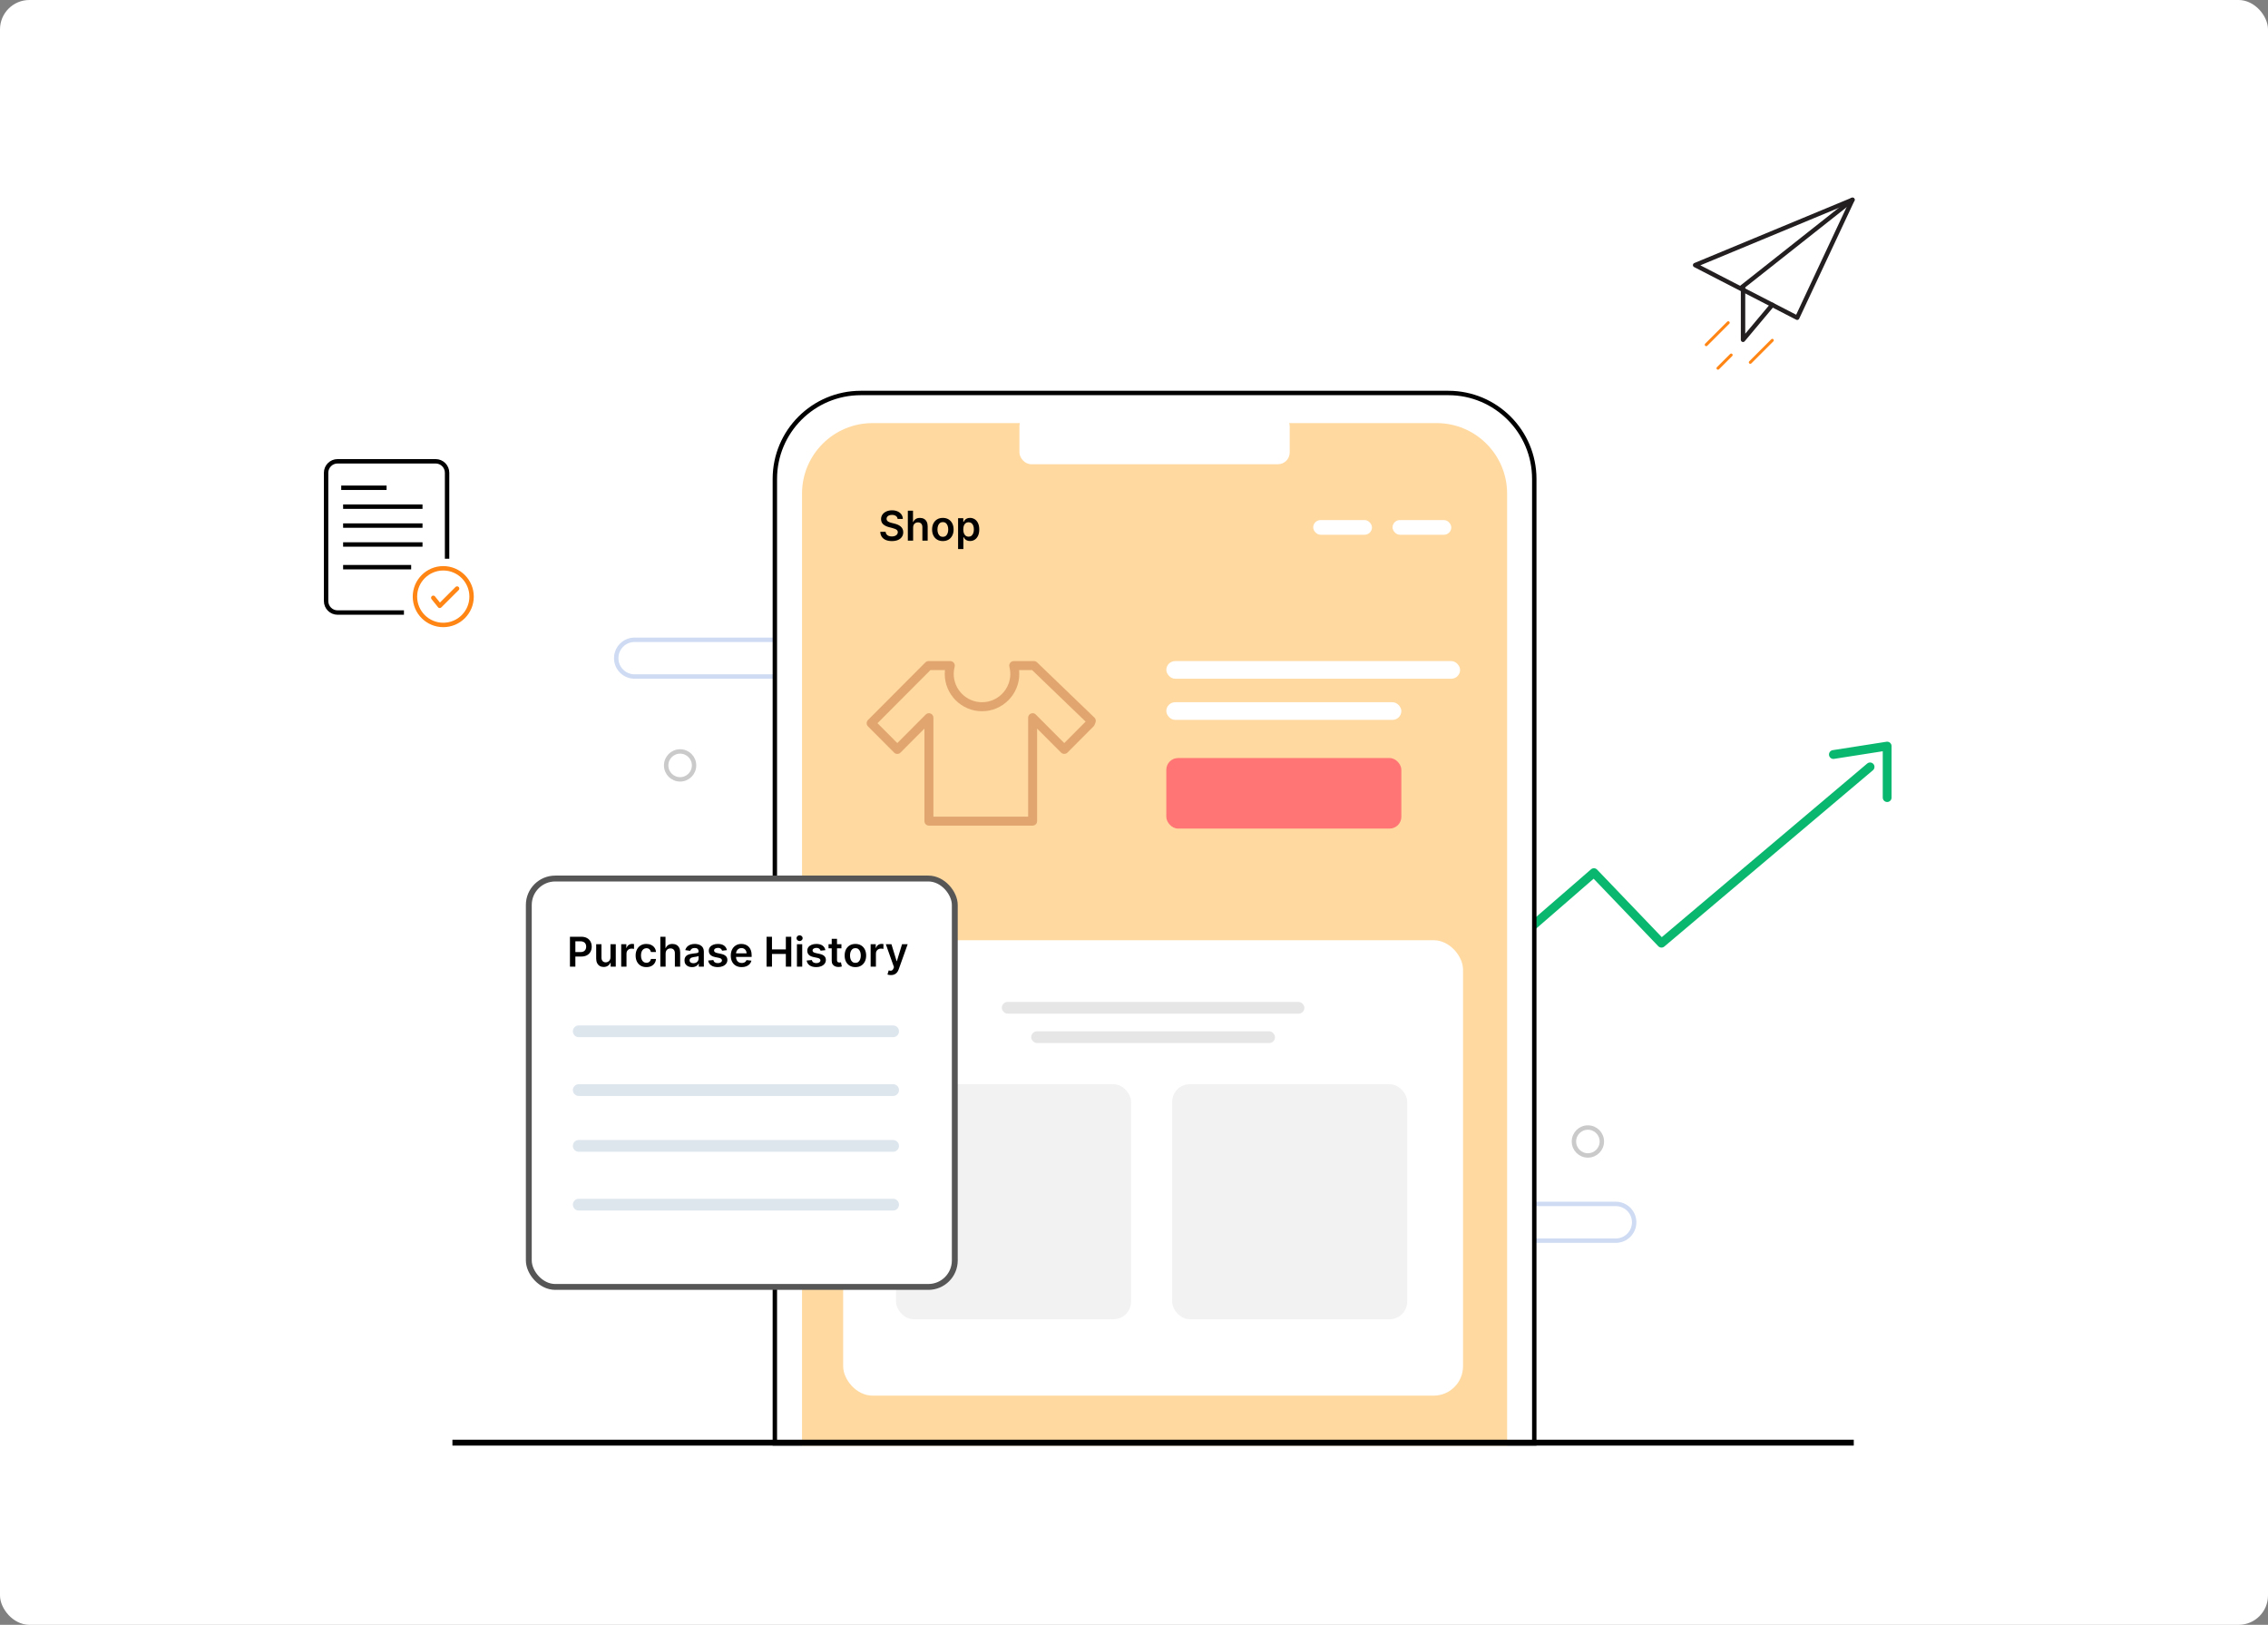 <svg width="772" height="553" viewBox="0 0 772 553" fill="none" xmlns="http://www.w3.org/2000/svg">
<rect x="0" y="0" width="772" height="553" fill="#808080" stroke="none"/>
<rect width="772" height="553" rx="10" fill="white"/>
<path d="M328.436 482.763L542.549 297.001L565.549 321.005L636.549 261.005" stroke="#09B76E" stroke-width="3" stroke-linecap="round" stroke-linejoin="round"/>
<path d="M624.064 256.795L642.367 253.931L642.368 271.456" stroke="#09B76E" stroke-width="3" stroke-linecap="round" stroke-linejoin="round"/>
<path d="M216 217.75H264.25V230.25H216C212.548 230.25 209.75 227.452 209.75 224C209.75 220.548 212.548 217.75 216 217.75Z" fill="white" stroke="#CEDBF3" stroke-width="1.5"/>
<path d="M550 409.75H521.75V422.25H550C553.452 422.25 556.25 419.452 556.25 416C556.25 412.548 553.452 409.75 550 409.75Z" fill="white" stroke="#CEDBF3" stroke-width="1.5"/>
<path d="M137.497 208.476H114.899C112.75 208.476 111 206.726 111 204.577V160.899C111 158.75 112.75 157 114.899 157H148.282C150.431 157 152.181 158.75 152.181 160.899V190.163" fill="white"/>
<path d="M137.497 208.476H114.899C112.75 208.476 111 206.726 111 204.577V160.899C111 158.75 112.75 157 114.899 157H148.282C150.431 157 152.181 158.75 152.181 160.899V190.163" stroke="black" stroke-width="1.5" stroke-miterlimit="10"/>
<path d="M116.148 166.009H131.59" stroke="black" stroke-width="1.5" stroke-miterlimit="10"/>
<path d="M116.791 172.442H143.816" stroke="black" stroke-width="1.5" stroke-miterlimit="10"/>
<path d="M116.791 178.877H143.816" stroke="black" stroke-width="1.5" stroke-miterlimit="10"/>
<path d="M116.791 185.312H143.816" stroke="black" stroke-width="1.5" stroke-miterlimit="10"/>
<path d="M116.791 193.033H139.955" stroke="black" stroke-width="1.5" stroke-miterlimit="10"/>
<path d="M150.881 212.697C156.205 212.697 160.52 208.381 160.52 203.058C160.52 197.734 156.205 193.419 150.881 193.419C145.558 193.419 141.242 197.734 141.242 203.058C141.242 208.381 145.558 212.697 150.881 212.697Z" fill="white" stroke="#FF8514" stroke-width="1.5" stroke-linecap="round" stroke-linejoin="round"/>
<path d="M147.484 203.457L149.684 206.198L155.591 200.304" stroke="#FF8514" stroke-width="1.5" stroke-linecap="round" stroke-linejoin="round"/>
<path d="M293 133.75H493C509.154 133.75 522.25 146.846 522.25 163V491.25H263.75V163C263.75 146.846 276.846 133.75 293 133.75Z" fill="white" stroke="black" stroke-width="1.5"/>
<path d="M273 168C273 154.745 283.745 144 297 144H489C502.255 144 513 154.745 513 168V492H273V168Z" fill="#FFD99F"/>
<line x1="154" y1="491" x2="631" y2="491" stroke="black" stroke-width="2"/>
<rect x="287" y="320" width="211" height="155" rx="10" fill="white"/>
<path d="M372.529 244.228L353.002 225.426C352.717 225.152 352.338 225 351.944 225H345.061C344.588 225 344.141 225.219 343.853 225.594C343.563 225.969 343.462 226.457 343.58 226.915C343.791 227.737 343.899 228.552 343.899 229.336C343.899 234.665 339.578 239 334.265 239C328.954 239 324.633 234.665 324.633 229.336C324.633 228.552 324.74 227.737 324.95 226.915C325.068 226.457 324.969 225.969 324.679 225.594C324.389 225.219 323.944 225 323.471 225H316.066C315.66 225 315.27 225.161 314.984 225.448L295.448 245.052C294.851 245.649 294.851 246.621 295.448 247.22L304.351 256.152C304.637 256.44 305.025 256.601 305.431 256.601C305.836 256.601 306.225 256.44 306.512 256.152L314.667 247.97V279.466C314.667 280.314 315.351 281 316.195 281H351.492C352.337 281 353.021 280.314 353.021 279.466V247.97L361.176 256.152C361.749 256.727 362.764 256.727 363.337 256.152L372.239 247.22C372.389 247.07 372.505 246.892 372.582 246.695L372.894 245.895C373.121 245.317 372.976 244.658 372.529 244.228ZM362.257 252.898L352.574 243.184C352.137 242.744 351.48 242.612 350.907 242.85C350.337 243.088 349.964 243.648 349.964 244.267V277.933H317.724V244.268C317.724 243.648 317.35 243.088 316.781 242.85C316.207 242.612 315.55 242.744 315.114 243.184L305.431 252.898L298.69 246.135L316.699 228.068H321.643C321.598 228.494 321.576 228.917 321.576 229.336C321.576 236.358 327.269 242.068 334.265 242.068C341.263 242.068 346.956 236.358 346.956 229.336C346.956 228.917 346.932 228.494 346.888 228.068H351.329L369.535 245.596L362.257 252.898Z" fill="#E1A670"/>
<rect x="305" y="369" width="80" height="80" rx="6" fill="#F2F2F2"/>
<rect x="397" y="258" width="80" height="24" rx="4" fill="#FF7474"/>
<rect x="399" y="369" width="80" height="80" rx="6" fill="#F2F2F2"/>
<rect x="341" y="341" width="103" height="4" rx="2" fill="#E6E6E6"/>
<rect x="397" y="225" width="100" height="6" rx="3" fill="white"/>
<rect x="351" y="351" width="83" height="4" rx="2" fill="#E6E6E6"/>
<rect x="397" y="239" width="80" height="6" rx="3" fill="white"/>
<rect x="347" y="141" width="92" height="17" rx="4" fill="white"/>
<rect x="474" y="177" width="20" height="5" rx="2.5" fill="white"/>
<rect x="447" y="177" width="20" height="5" rx="2.5" fill="white"/>
<path d="M305.538 176.617C305.491 176.183 305.296 175.845 304.951 175.603C304.61 175.361 304.165 175.24 303.619 175.24C303.234 175.24 302.904 175.298 302.629 175.414C302.354 175.53 302.144 175.687 301.998 175.886C301.852 176.085 301.777 176.312 301.774 176.567C301.774 176.78 301.822 176.964 301.918 177.119C302.018 177.275 302.152 177.408 302.321 177.517C302.49 177.623 302.677 177.713 302.883 177.786C303.088 177.858 303.295 177.92 303.504 177.969L304.459 178.208C304.843 178.298 305.213 178.419 305.567 178.571C305.925 178.723 306.245 178.916 306.527 179.148C306.812 179.38 307.037 179.66 307.203 179.988C307.369 180.316 307.452 180.701 307.452 181.141C307.452 181.738 307.299 182.263 306.994 182.717C306.689 183.168 306.249 183.521 305.672 183.776C305.098 184.028 304.404 184.154 303.589 184.154C302.797 184.154 302.109 184.031 301.526 183.786C300.946 183.541 300.491 183.183 300.163 182.712C299.839 182.242 299.663 181.668 299.636 180.992H301.451C301.478 181.347 301.587 181.642 301.779 181.877C301.971 182.112 302.222 182.288 302.53 182.404C302.841 182.52 303.189 182.578 303.574 182.578C303.975 182.578 304.326 182.518 304.628 182.399C304.933 182.277 305.171 182.107 305.344 181.892C305.516 181.673 305.604 181.418 305.607 181.126C305.604 180.861 305.526 180.643 305.374 180.47C305.221 180.295 305.007 180.149 304.732 180.033C304.46 179.913 304.142 179.807 303.778 179.714L302.619 179.416C301.781 179.201 301.118 178.874 300.631 178.437C300.147 177.996 299.905 177.411 299.905 176.682C299.905 176.082 300.067 175.557 300.392 175.106C300.72 174.655 301.166 174.305 301.729 174.057C302.293 173.805 302.931 173.679 303.643 173.679C304.366 173.679 304.999 173.805 305.543 174.057C306.089 174.305 306.519 174.652 306.83 175.096C307.142 175.537 307.303 176.044 307.312 176.617H305.538ZM310.816 179.526V184H309.017V173.818H310.776V177.661H310.866C311.045 177.23 311.322 176.891 311.696 176.642C312.074 176.39 312.555 176.264 313.138 176.264C313.668 176.264 314.131 176.375 314.525 176.597C314.919 176.819 315.224 177.144 315.44 177.572C315.659 177.999 315.768 178.521 315.768 179.138V184H313.968V179.416C313.968 178.902 313.836 178.503 313.57 178.218C313.309 177.93 312.941 177.786 312.467 177.786C312.149 177.786 311.864 177.855 311.612 177.994C311.363 178.13 311.168 178.327 311.025 178.586C310.886 178.844 310.816 179.158 310.816 179.526ZM320.933 184.149C320.188 184.149 319.541 183.985 318.994 183.657C318.448 183.329 318.023 182.87 317.722 182.28C317.423 181.69 317.274 181 317.274 180.212C317.274 179.423 317.423 178.732 317.722 178.138C318.023 177.545 318.448 177.085 318.994 176.756C319.541 176.428 320.188 176.264 320.933 176.264C321.679 176.264 322.325 176.428 322.872 176.756C323.419 177.085 323.842 177.545 324.14 178.138C324.442 178.732 324.593 179.423 324.593 180.212C324.593 181 324.442 181.69 324.14 182.28C323.842 182.87 323.419 183.329 322.872 183.657C322.325 183.985 321.679 184.149 320.933 184.149ZM320.943 182.707C321.348 182.707 321.686 182.596 321.958 182.374C322.229 182.149 322.432 181.847 322.564 181.469C322.7 181.092 322.768 180.671 322.768 180.207C322.768 179.739 322.7 179.317 322.564 178.939C322.432 178.558 322.229 178.254 321.958 178.029C321.686 177.804 321.348 177.691 320.943 177.691C320.529 177.691 320.184 177.804 319.909 178.029C319.637 178.254 319.434 178.558 319.298 178.939C319.165 179.317 319.099 179.739 319.099 180.207C319.099 180.671 319.165 181.092 319.298 181.469C319.434 181.847 319.637 182.149 319.909 182.374C320.184 182.596 320.529 182.707 320.943 182.707ZM326.12 186.864V176.364H327.89V177.626H327.994C328.087 177.441 328.218 177.244 328.387 177.035C328.556 176.823 328.785 176.642 329.073 176.493C329.362 176.34 329.729 176.264 330.177 176.264C330.767 176.264 331.299 176.415 331.773 176.717C332.25 177.015 332.628 177.457 332.906 178.044C333.188 178.627 333.329 179.343 333.329 180.192C333.329 181.03 333.191 181.743 332.916 182.33C332.641 182.916 332.267 183.364 331.793 183.672C331.319 183.98 330.782 184.134 330.182 184.134C329.744 184.134 329.381 184.061 329.093 183.915C328.805 183.77 328.573 183.594 328.397 183.388C328.225 183.18 328.09 182.982 327.994 182.797H327.92V186.864H326.12ZM327.885 180.182C327.885 180.676 327.955 181.108 328.094 181.479C328.236 181.851 328.44 182.141 328.705 182.349C328.974 182.555 329.299 182.658 329.68 182.658C330.077 182.658 330.411 182.552 330.679 182.339C330.947 182.124 331.15 181.831 331.286 181.46C331.425 181.085 331.494 180.659 331.494 180.182C331.494 179.708 331.426 179.287 331.29 178.919C331.155 178.551 330.952 178.263 330.684 178.054C330.415 177.845 330.081 177.741 329.68 177.741C329.295 177.741 328.969 177.842 328.7 178.044C328.432 178.246 328.228 178.53 328.089 178.894C327.953 179.259 327.885 179.688 327.885 180.182Z" fill="black"/>
<rect x="180" y="299" width="145" height="139" rx="9" fill="white" stroke="#565656" stroke-width="2"/>
<path d="M194.004 329V318.818H197.822C198.605 318.818 199.261 318.964 199.791 319.256C200.325 319.547 200.728 319.948 200.999 320.459C201.274 320.966 201.412 321.543 201.412 322.189C201.412 322.842 201.274 323.422 200.999 323.929C200.724 324.436 200.318 324.835 199.781 325.127C199.244 325.415 198.583 325.56 197.798 325.56H195.267V324.043H197.549C198.006 324.043 198.381 323.964 198.673 323.805C198.964 323.646 199.18 323.427 199.319 323.148C199.461 322.87 199.533 322.55 199.533 322.189C199.533 321.828 199.461 321.509 199.319 321.234C199.18 320.959 198.963 320.746 198.668 320.593C198.376 320.437 198 320.359 197.539 320.359H195.849V329H194.004ZM207.802 325.788V321.364H209.601V329H207.856V327.643H207.777C207.604 328.07 207.321 328.42 206.927 328.692C206.536 328.964 206.053 329.099 205.48 329.099C204.979 329.099 204.537 328.988 204.153 328.766C203.771 328.541 203.473 328.214 203.258 327.787C203.042 327.356 202.934 326.836 202.934 326.226V321.364H204.734V325.947C204.734 326.431 204.867 326.816 205.132 327.101C205.397 327.386 205.745 327.528 206.176 327.528C206.441 327.528 206.698 327.464 206.947 327.335C207.195 327.205 207.399 327.013 207.558 326.758C207.72 326.499 207.802 326.176 207.802 325.788ZM211.452 329V321.364H213.197V322.636H213.277C213.416 322.196 213.654 321.856 213.993 321.617C214.334 321.375 214.723 321.254 215.161 321.254C215.26 321.254 215.371 321.259 215.494 321.269C215.62 321.276 215.724 321.287 215.807 321.304V322.96C215.731 322.933 215.61 322.91 215.444 322.89C215.282 322.867 215.124 322.855 214.972 322.855C214.644 322.855 214.349 322.926 214.087 323.069C213.828 323.208 213.625 323.402 213.475 323.651C213.326 323.899 213.252 324.186 213.252 324.511V329H211.452ZM220.019 329.149C219.257 329.149 218.602 328.982 218.056 328.647C217.512 328.312 217.093 327.85 216.798 327.26C216.506 326.667 216.36 325.984 216.36 325.212C216.36 324.436 216.509 323.752 216.808 323.158C217.106 322.562 217.527 322.098 218.07 321.766C218.617 321.432 219.264 321.264 220.009 321.264C220.629 321.264 221.178 321.379 221.655 321.607C222.136 321.833 222.518 322.152 222.803 322.567C223.088 322.978 223.251 323.458 223.291 324.009H221.57C221.501 323.641 221.335 323.334 221.073 323.089C220.815 322.84 220.468 322.716 220.034 322.716C219.666 322.716 219.343 322.815 219.065 323.014C218.786 323.21 218.569 323.491 218.414 323.859C218.261 324.227 218.185 324.668 218.185 325.182C218.185 325.702 218.261 326.15 218.414 326.524C218.566 326.895 218.78 327.182 219.055 327.384C219.333 327.583 219.66 327.683 220.034 327.683C220.299 327.683 220.536 327.633 220.745 327.533C220.957 327.431 221.135 327.283 221.277 327.091C221.42 326.899 221.517 326.665 221.57 326.39H223.291C223.248 326.93 223.088 327.409 222.813 327.827C222.538 328.241 222.164 328.566 221.69 328.801C221.216 329.033 220.659 329.149 220.019 329.149ZM226.568 324.526V329H224.768V318.818H226.528V322.661H226.618C226.797 322.23 227.074 321.891 227.448 321.642C227.826 321.39 228.307 321.264 228.89 321.264C229.42 321.264 229.883 321.375 230.277 321.597C230.671 321.819 230.976 322.144 231.192 322.572C231.411 322.999 231.52 323.521 231.52 324.138V329H229.72V324.416C229.72 323.902 229.588 323.503 229.322 323.218C229.061 322.93 228.693 322.786 228.219 322.786C227.901 322.786 227.616 322.855 227.364 322.994C227.115 323.13 226.92 323.327 226.777 323.586C226.638 323.844 226.568 324.158 226.568 324.526ZM235.552 329.154C235.068 329.154 234.632 329.068 234.244 328.896C233.86 328.72 233.555 328.461 233.33 328.12C233.107 327.779 232.996 327.358 232.996 326.857C232.996 326.426 233.076 326.07 233.235 325.788C233.394 325.507 233.611 325.281 233.886 325.112C234.161 324.943 234.471 324.816 234.816 324.729C235.164 324.64 235.524 324.575 235.895 324.536C236.342 324.489 236.705 324.448 236.984 324.411C237.262 324.371 237.464 324.312 237.59 324.232C237.719 324.149 237.784 324.022 237.784 323.849V323.82C237.784 323.445 237.673 323.155 237.451 322.95C237.229 322.744 236.909 322.641 236.491 322.641C236.051 322.641 235.701 322.737 235.442 322.93C235.187 323.122 235.015 323.349 234.925 323.611L233.245 323.372C233.378 322.908 233.596 322.52 233.901 322.209C234.206 321.894 234.579 321.659 235.02 321.503C235.461 321.344 235.948 321.264 236.482 321.264C236.849 321.264 237.216 321.307 237.58 321.393C237.945 321.48 238.278 321.622 238.58 321.821C238.881 322.017 239.123 322.283 239.305 322.621C239.491 322.96 239.584 323.382 239.584 323.889V329H237.854V327.951H237.794C237.685 328.163 237.531 328.362 237.332 328.548C237.136 328.73 236.889 328.877 236.591 328.99C236.296 329.099 235.95 329.154 235.552 329.154ZM236.019 327.832C236.38 327.832 236.694 327.76 236.959 327.618C237.224 327.472 237.428 327.28 237.57 327.041C237.716 326.803 237.789 326.542 237.789 326.261V325.361C237.733 325.407 237.637 325.45 237.501 325.49C237.368 325.53 237.219 325.565 237.053 325.594C236.888 325.624 236.723 325.651 236.561 325.674C236.399 325.697 236.258 325.717 236.138 325.734C235.87 325.77 235.63 325.83 235.418 325.913C235.205 325.996 235.038 326.112 234.915 326.261C234.793 326.406 234.732 326.595 234.732 326.827C234.732 327.159 234.853 327.409 235.094 327.578C235.336 327.747 235.645 327.832 236.019 327.832ZM247.429 323.382L245.788 323.561C245.742 323.395 245.661 323.24 245.545 323.094C245.432 322.948 245.28 322.83 245.087 322.741C244.895 322.651 244.66 322.607 244.381 322.607C244.007 322.607 243.692 322.688 243.437 322.85C243.185 323.013 243.061 323.223 243.064 323.482C243.061 323.704 243.142 323.884 243.308 324.023C243.477 324.163 243.755 324.277 244.143 324.366L245.445 324.645C246.168 324.801 246.705 325.048 247.056 325.386C247.411 325.724 247.59 326.166 247.593 326.713C247.59 327.194 247.449 327.618 247.17 327.986C246.895 328.35 246.513 328.635 246.022 328.841C245.531 329.046 244.968 329.149 244.332 329.149C243.397 329.149 242.645 328.954 242.075 328.562C241.504 328.168 241.165 327.62 241.055 326.917L242.81 326.748C242.89 327.093 243.059 327.353 243.317 327.528C243.576 327.704 243.912 327.792 244.327 327.792C244.754 327.792 245.097 327.704 245.356 327.528C245.618 327.353 245.749 327.136 245.749 326.877C245.749 326.658 245.664 326.478 245.495 326.335C245.329 326.193 245.071 326.083 244.719 326.007L243.417 325.734C242.684 325.581 242.143 325.324 241.791 324.963C241.44 324.598 241.266 324.138 241.269 323.581C241.266 323.11 241.393 322.703 241.652 322.358C241.914 322.01 242.277 321.741 242.741 321.553C243.208 321.36 243.747 321.264 244.357 321.264C245.251 321.264 245.956 321.455 246.469 321.836C246.987 322.217 247.306 322.732 247.429 323.382ZM252.458 329.149C251.692 329.149 251.031 328.99 250.474 328.672C249.921 328.35 249.495 327.896 249.196 327.31C248.898 326.72 248.749 326.025 248.749 325.227C248.749 324.441 248.898 323.752 249.196 323.158C249.498 322.562 249.919 322.098 250.459 321.766C250.999 321.432 251.634 321.264 252.363 321.264C252.834 321.264 253.278 321.34 253.696 321.493C254.117 321.642 254.488 321.874 254.809 322.189C255.134 322.504 255.389 322.905 255.575 323.392C255.761 323.876 255.853 324.453 255.853 325.122V325.674H249.594V324.461H254.128C254.125 324.116 254.05 323.81 253.904 323.541C253.759 323.269 253.555 323.056 253.293 322.9C253.034 322.744 252.733 322.666 252.388 322.666C252.02 322.666 251.697 322.756 251.419 322.935C251.14 323.11 250.923 323.342 250.767 323.631C250.615 323.916 250.537 324.229 250.534 324.57V325.629C250.534 326.073 250.615 326.455 250.777 326.773C250.94 327.088 251.167 327.33 251.458 327.499C251.75 327.664 252.092 327.747 252.483 327.747C252.744 327.747 252.981 327.711 253.194 327.638C253.406 327.562 253.59 327.451 253.745 327.305C253.901 327.159 254.019 326.978 254.098 326.763L255.779 326.952C255.673 327.396 255.471 327.784 255.172 328.115C254.877 328.443 254.499 328.698 254.039 328.881C253.578 329.06 253.051 329.149 252.458 329.149ZM260.928 329V318.818H262.773V323.129H267.491V318.818H269.34V329H267.491V324.675H262.773V329H260.928ZM271.267 329V321.364H273.066V329H271.267ZM272.171 320.28C271.886 320.28 271.641 320.185 271.436 319.996C271.23 319.804 271.127 319.574 271.127 319.305C271.127 319.034 271.23 318.803 271.436 318.614C271.641 318.422 271.886 318.326 272.171 318.326C272.46 318.326 272.705 318.422 272.907 318.614C273.113 318.803 273.215 319.034 273.215 319.305C273.215 319.574 273.113 319.804 272.907 319.996C272.705 320.185 272.46 320.28 272.171 320.28ZM280.952 323.382L279.312 323.561C279.265 323.395 279.184 323.24 279.068 323.094C278.955 322.948 278.803 322.83 278.611 322.741C278.419 322.651 278.183 322.607 277.905 322.607C277.53 322.607 277.215 322.688 276.96 322.85C276.708 323.013 276.584 323.223 276.587 323.482C276.584 323.704 276.665 323.884 276.831 324.023C277 324.163 277.278 324.277 277.666 324.366L278.969 324.645C279.691 324.801 280.228 325.048 280.58 325.386C280.934 325.724 281.113 326.166 281.116 326.713C281.113 327.194 280.972 327.618 280.694 327.986C280.419 328.35 280.036 328.635 279.545 328.841C279.055 329.046 278.491 329.149 277.855 329.149C276.92 329.149 276.168 328.954 275.598 328.562C275.028 328.168 274.688 327.62 274.579 326.917L276.334 326.748C276.413 327.093 276.582 327.353 276.841 327.528C277.099 327.704 277.436 327.792 277.85 327.792C278.278 327.792 278.621 327.704 278.879 327.528C279.141 327.353 279.272 327.136 279.272 326.877C279.272 326.658 279.188 326.478 279.018 326.335C278.853 326.193 278.594 326.083 278.243 326.007L276.94 325.734C276.208 325.581 275.666 325.324 275.315 324.963C274.963 324.598 274.789 324.138 274.793 323.581C274.789 323.11 274.917 322.703 275.175 322.358C275.437 322.01 275.8 321.741 276.264 321.553C276.732 321.36 277.27 321.264 277.88 321.264C278.775 321.264 279.479 321.455 279.993 321.836C280.51 322.217 280.83 322.732 280.952 323.382ZM286.414 321.364V322.756H282.024V321.364H286.414ZM283.108 319.534H284.907V326.703C284.907 326.945 284.944 327.131 285.017 327.26C285.093 327.386 285.192 327.472 285.315 327.518C285.438 327.565 285.574 327.588 285.723 327.588C285.835 327.588 285.938 327.58 286.031 327.563C286.127 327.547 286.2 327.532 286.25 327.518L286.553 328.925C286.457 328.959 286.319 328.995 286.14 329.035C285.965 329.075 285.749 329.098 285.494 329.104C285.043 329.118 284.637 329.05 284.276 328.901C283.915 328.748 283.628 328.513 283.416 328.195C283.207 327.876 283.104 327.479 283.108 327.001V319.534ZM291.168 329.149C290.422 329.149 289.776 328.985 289.229 328.657C288.682 328.329 288.258 327.87 287.956 327.28C287.658 326.69 287.509 326 287.509 325.212C287.509 324.423 287.658 323.732 287.956 323.138C288.258 322.545 288.682 322.085 289.229 321.756C289.776 321.428 290.422 321.264 291.168 321.264C291.914 321.264 292.56 321.428 293.107 321.756C293.654 322.085 294.076 322.545 294.374 323.138C294.676 323.732 294.827 324.423 294.827 325.212C294.827 326 294.676 326.69 294.374 327.28C294.076 327.87 293.654 328.329 293.107 328.657C292.56 328.985 291.914 329.149 291.168 329.149ZM291.178 327.707C291.582 327.707 291.92 327.596 292.192 327.374C292.464 327.149 292.666 326.847 292.798 326.469C292.934 326.092 293.002 325.671 293.002 325.207C293.002 324.739 292.934 324.317 292.798 323.939C292.666 323.558 292.464 323.254 292.192 323.029C291.92 322.804 291.582 322.691 291.178 322.691C290.763 322.691 290.419 322.804 290.144 323.029C289.872 323.254 289.668 323.558 289.532 323.939C289.4 324.317 289.333 324.739 289.333 325.207C289.333 325.671 289.4 326.092 289.532 326.469C289.668 326.847 289.872 327.149 290.144 327.374C290.419 327.596 290.763 327.707 291.178 327.707ZM296.354 329V321.364H298.099V322.636H298.179C298.318 322.196 298.557 321.856 298.895 321.617C299.236 321.375 299.626 321.254 300.063 321.254C300.163 321.254 300.274 321.259 300.396 321.269C300.522 321.276 300.627 321.287 300.71 321.304V322.96C300.633 322.933 300.512 322.91 300.347 322.89C300.184 322.867 300.027 322.855 299.874 322.855C299.546 322.855 299.251 322.926 298.989 323.069C298.731 323.208 298.527 323.402 298.378 323.651C298.229 323.899 298.154 324.186 298.154 324.511V329H296.354ZM303.256 331.864C303.011 331.864 302.784 331.844 302.575 331.804C302.37 331.768 302.206 331.724 302.083 331.675L302.501 330.273C302.762 330.349 302.996 330.385 303.202 330.382C303.407 330.379 303.588 330.314 303.743 330.188C303.903 330.066 304.037 329.86 304.146 329.572L304.3 329.159L301.531 321.364H303.44L305.2 327.131H305.28L307.045 321.364H308.959L305.901 329.925C305.759 330.329 305.57 330.675 305.334 330.964C305.099 331.255 304.811 331.478 304.469 331.63C304.131 331.786 303.727 331.864 303.256 331.864Z" fill="black"/>
<path d="M197 351H304" stroke="#DDE5ED" stroke-width="4" stroke-linecap="round"/>
<path d="M197 371H304" stroke="#DDE5ED" stroke-width="4" stroke-linecap="round"/>
<path d="M197 390H304" stroke="#DDE5ED" stroke-width="4" stroke-linecap="round"/>
<path d="M197 410H304" stroke="#DDE5ED" stroke-width="4" stroke-linecap="round"/>
<path d="M577 90.226L611.743 108.141L630.551 68L577 90.226Z" stroke="#231F20" stroke-width="1.5" stroke-linecap="round" stroke-linejoin="round"/>
<path d="M603.269 103.768L593.31 115.649V97.718" stroke="#231F20" stroke-width="1.5" stroke-linecap="round" stroke-linejoin="round"/>
<path d="M630.551 68L592.951 97.718" stroke="#231F20" stroke-width="1.5" stroke-linecap="round" stroke-linejoin="round"/>
<path d="M588.275 109.824L580.775 117.324" stroke="#FF8514" stroke-linecap="round" stroke-linejoin="round"/>
<path d="M603.275 115.824L595.775 123.324" stroke="#FF8514" stroke-linecap="round" stroke-linejoin="round"/>
<path d="M589.275 120.824L584.775 125.324" stroke="#FF8514" stroke-linecap="round" stroke-linejoin="round"/>
<circle cx="231.5" cy="260.5" r="4.75" fill="white" stroke="#CACACA" stroke-width="1.5"/>
<circle cx="540.5" cy="388.5" r="4.75" fill="white" stroke="#CACACA" stroke-width="1.5"/>
</svg>

